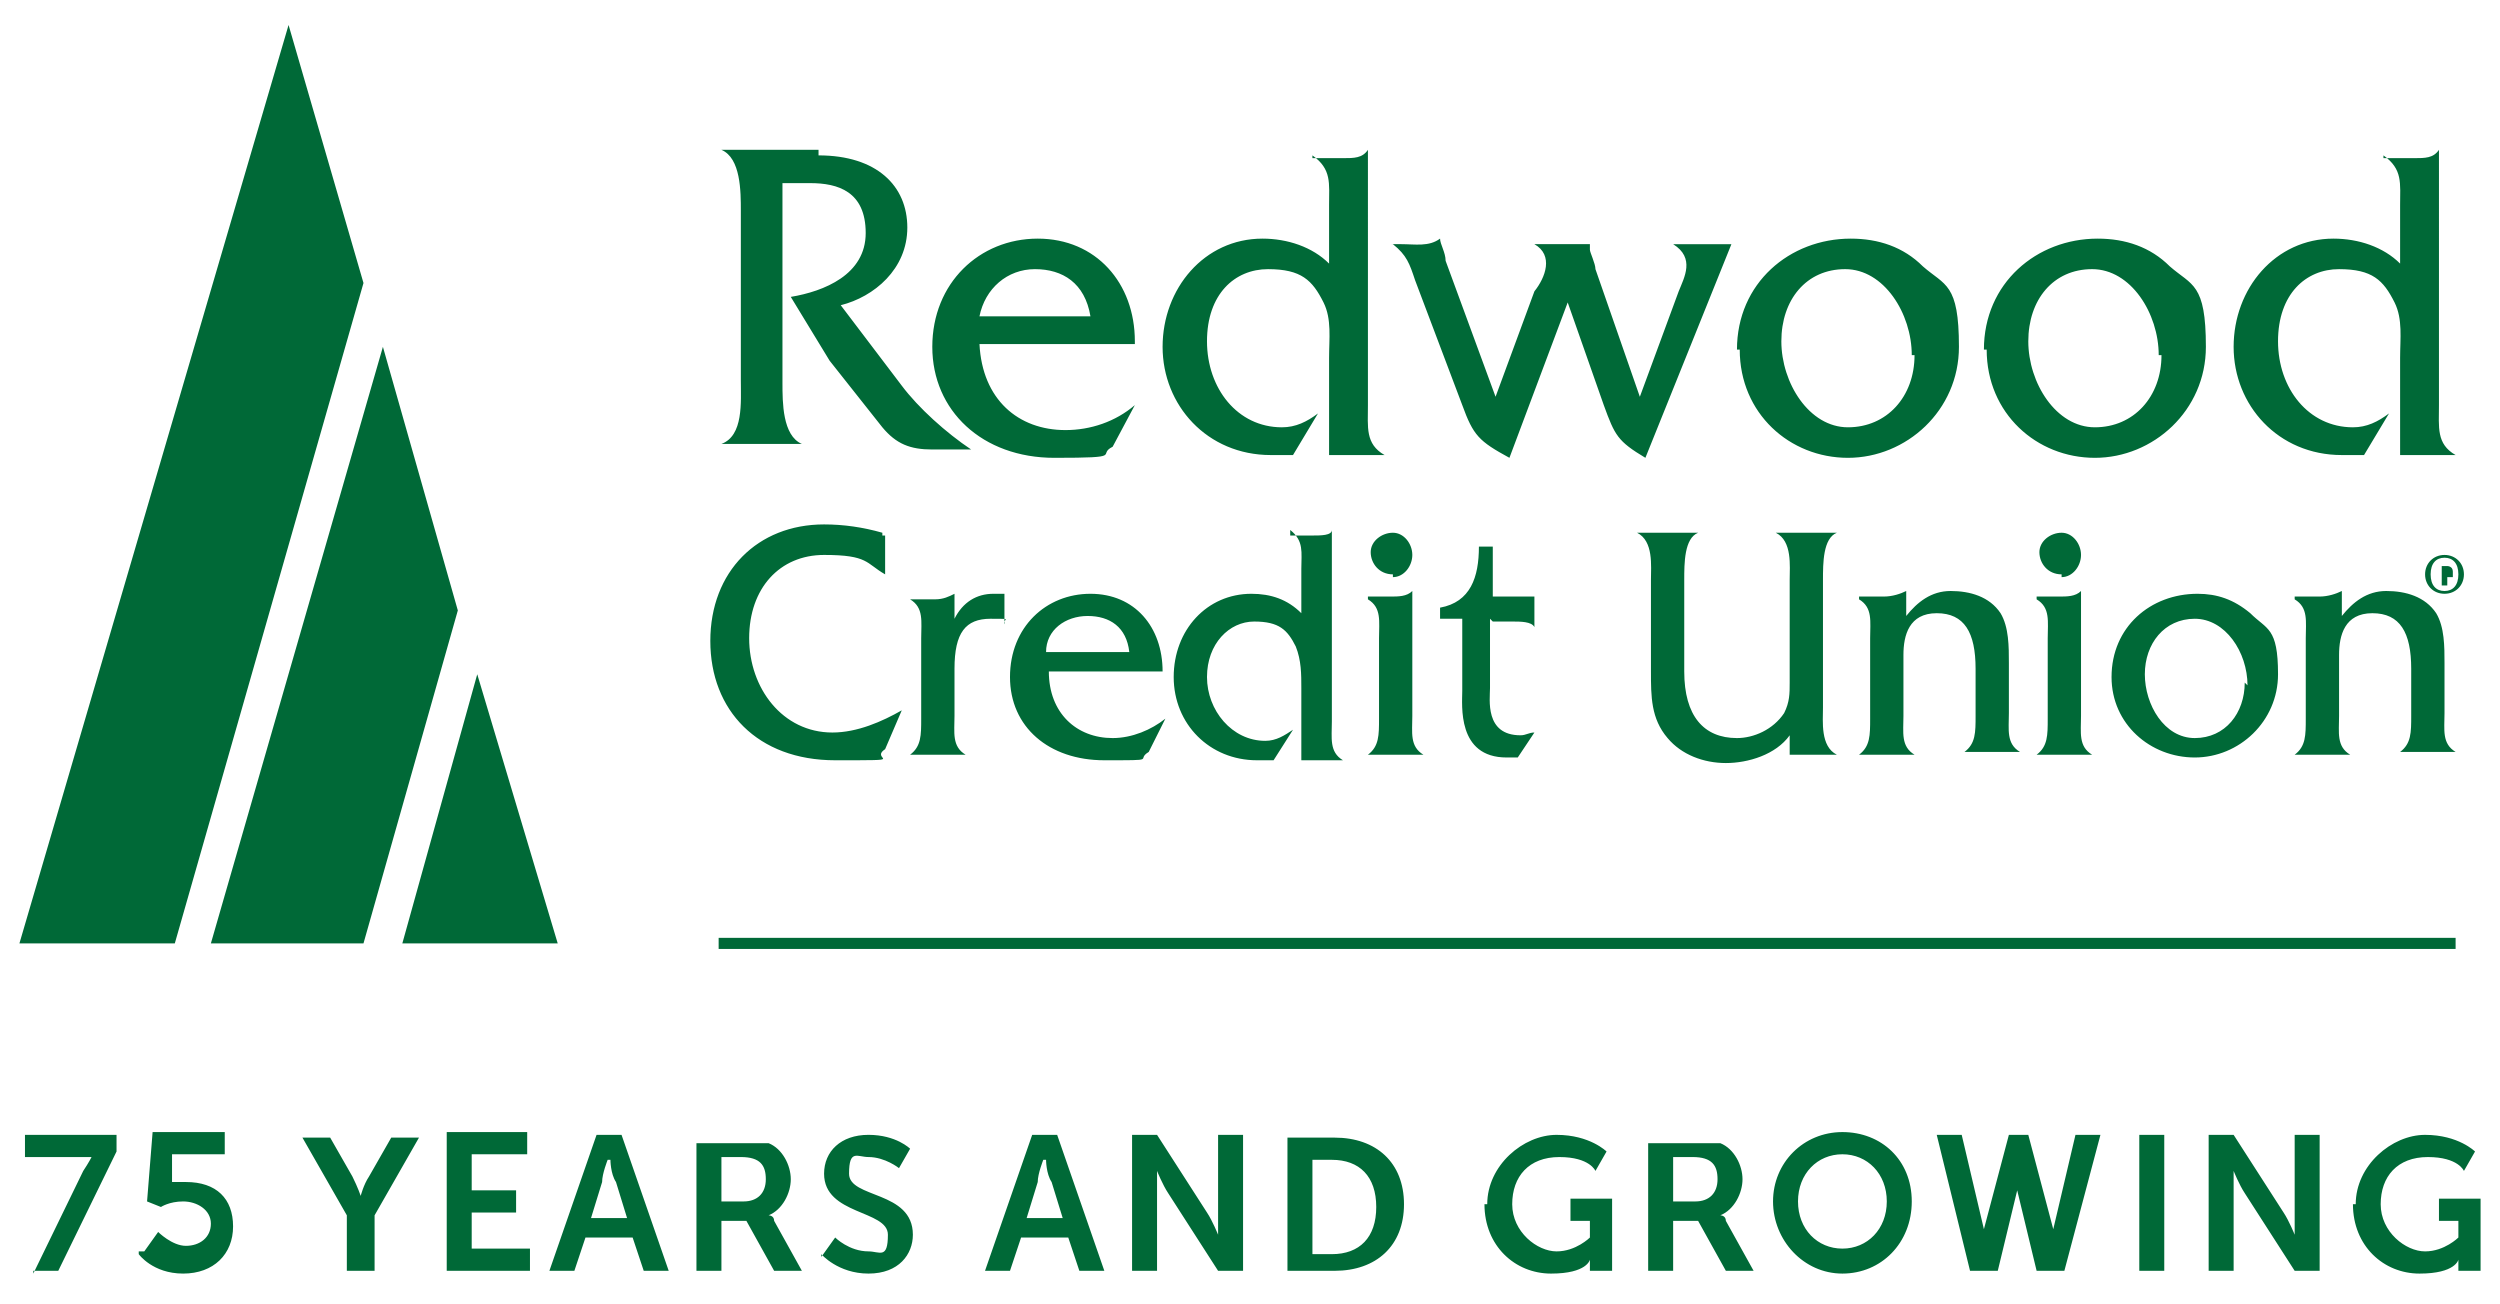 <?xml version="1.0" encoding="UTF-8"?>
<svg id="Layer_1" xmlns="http://www.w3.org/2000/svg" version="1.1" viewBox="0 0 90.1 47">
  <!-- Generator: Adobe Illustrator 29.2.1, SVG Export Plug-In . SVG Version: 2.1.0 Build 116)  -->
  <defs>
    <style>
      .st0 {
        fill: #006937;
      }
    </style>
  </defs>
  <polygon class="st0" points="13.8 12.5 7.6 34 10.4 34 13.1 34 16.5 22 13.8 12.5"/>
  <polygon class="st0" points="10.4 .9 .7 34 6.3 34 13.1 10.2 10.4 .9"/>
  <polygon class="st0" points="17.2 24.3 14.5 34 20.1 34 17.2 24.3"/>
  <path class="st0" d="M82.7,21.6h0c.5.3.4.8.4,1.4v2.9c0,.6,0,1-.4,1.3h2c-.5-.3-.4-.8-.4-1.4v-2.2c0-.7.2-1.5,1.2-1.5s1.4.7,1.4,2v1.7c0,.6,0,1-.4,1.3h2c-.5-.3-.4-.8-.4-1.4v-1.8c0-.6,0-1.3-.3-1.8-.4-.6-1.1-.8-1.8-.8s-1.2.4-1.6.9v-.9h0c-.2.1-.5.2-.8.2h-.9ZM80.9,24.6c0,1.1-.7,2-1.8,2s-1.8-1.2-1.8-2.3.7-2,1.8-2,1.9,1.2,1.9,2.4M76.1,24.4c0,1.7,1.4,2.9,3,2.9s3-1.3,3-3-.4-1.6-1-2.2c-.6-.5-1.2-.7-1.9-.7-1.7,0-3.1,1.2-3.1,3M74.3,20.8c.4,0,.7-.4.7-.8s-.3-.8-.7-.8-.8.3-.8.7.3.8.8.8M73.4,21.6h0c.5.3.4.8.4,1.4v2.9c0,.6,0,1-.4,1.3h2c-.5-.3-.4-.8-.4-1.4v-4.5h0c-.2.2-.5.2-.8.2h-.8ZM67,21.6h0c.5.3.4.8.4,1.4v2.9c0,.6,0,1-.4,1.3h2c-.5-.3-.4-.8-.4-1.4v-2.2c0-.7.2-1.5,1.2-1.5s1.4.7,1.4,2v1.7c0,.6,0,1-.4,1.3h2c-.5-.3-.4-.8-.4-1.4v-1.8c0-.6,0-1.3-.3-1.8-.4-.6-1.1-.8-1.8-.8s-1.2.4-1.6.9v-.9h0c-.2.1-.5.2-.8.2h-.9ZM64.5,27.2h1.7c-.6-.3-.5-1.2-.5-1.7v-4.6c0-.6,0-1.5.5-1.7h-2.2c.6.3.5,1.2.5,1.7v3.7c0,.4,0,.7-.2,1.1-.4.6-1.1.9-1.7.9-1.2,0-1.9-.8-1.9-2.4v-3.3c0-.6,0-1.5.5-1.7h-2.2c.6.3.5,1.2.5,1.7v3.3c0,.9,0,1.7.6,2.4.5.6,1.3.9,2.1.9s1.8-.3,2.3-1v.8h0ZM53.8,22.4h.7c.3,0,.7,0,.8.2h0v-1.1h-1.5v-1.8h-.5c0,1.1-.3,2-1.4,2.2v.4h.8v2.6c0,.5-.2,2.4,1.6,2.4s.3,0,.4,0l.6-.9c-.2,0-.3.1-.5.1-1.3,0-1.1-1.3-1.1-1.7v-2.5h0ZM50.2,20.8c.4,0,.7-.4.7-.8s-.3-.8-.7-.8-.8.3-.8.7.3.8.8.8M49.3,21.6h0c.5.3.4.8.4,1.4v2.9c0,.6,0,1-.4,1.3h2c-.5-.3-.4-.8-.4-1.4v-4.5h0c-.2.2-.5.2-.8.2h-.8ZM46.5,19.1h0c.5.4.4.8.4,1.4v1.6c-.5-.5-1.1-.7-1.8-.7-1.6,0-2.8,1.3-2.8,3s1.3,3,3,3,.4,0,.6,0l.7-1.1c-.3.2-.6.4-1,.4-1.2,0-2.1-1.1-2.1-2.3s.8-2,1.7-2,1.2.3,1.5.9c.2.5.2,1,.2,1.5v2.6h1.5c-.5-.3-.4-.8-.4-1.4v-6.9h0c0,.2-.4.2-.7.2h-.8v-.2ZM37.7,23.5c0-.8.7-1.3,1.5-1.3s1.4.4,1.5,1.3h-3ZM41.9,24.2c0-1.6-1-2.8-2.6-2.8s-2.9,1.2-2.9,3,1.4,3,3.4,3,1.1,0,1.6-.3l.6-1.2h0c-.5.4-1.2.7-1.9.7-1.3,0-2.3-.9-2.3-2.4h4.3-.2ZM32.8,21.6h0c.5.3.4.8.4,1.4v2.9c0,.6,0,1-.4,1.3h2c-.5-.3-.4-.8-.4-1.4v-1.7c0-1.3.4-1.8,1.3-1.8s.4,0,.5.2v-1.1h-.4c-.6,0-1.1.3-1.4.9v-.9h0c-.2.1-.4.2-.7.2h-.9ZM31.8,19.2c-.7-.2-1.4-.3-2.1-.3-2.4,0-4.1,1.7-4.1,4.2s1.7,4.3,4.5,4.3,1.2,0,1.8-.4l.6-1.4h0c-.7.4-1.6.8-2.5.8-1.8,0-3-1.6-3-3.4s1.1-3,2.7-3,1.5.3,2.2.7v-1.4h-.1ZM85.9,5.6h0c.7.5.6,1,.6,1.8v2.1c-.6-.6-1.5-.9-2.4-.9-2.1,0-3.6,1.8-3.6,3.9s1.6,3.9,3.9,3.9.5,0,.8,0l.9-1.5c-.4.3-.8.5-1.3.5-1.6,0-2.7-1.4-2.7-3.1s1-2.6,2.2-2.6,1.6.4,2,1.2c.3.6.2,1.3.2,2v3.5h2c-.7-.4-.6-1-.6-1.8V5.4h0c-.2.3-.5.3-.9.3h-1.1ZM77.9,12.8c0,1.5-1,2.6-2.4,2.6s-2.4-1.6-2.4-3.1.9-2.6,2.3-2.6,2.4,1.6,2.4,3.1M71.6,12.6c0,2.3,1.8,3.9,3.9,3.9s4-1.7,4-4-.5-2.2-1.3-2.9c-.7-.7-1.6-1-2.6-1-2.2,0-4.1,1.6-4.1,4M69,12.8c0,1.5-1,2.6-2.4,2.6s-2.4-1.6-2.4-3.1.9-2.6,2.3-2.6,2.4,1.6,2.4,3.1M62.7,12.6c0,2.3,1.8,3.9,3.9,3.9s4-1.7,4-4-.5-2.2-1.3-2.9c-.7-.7-1.6-1-2.6-1-2.2,0-4.1,1.6-4.1,4M50.2,8.8h0c.5.4.6.7.8,1.3l1.7,4.5c.4,1.1.6,1.3,1.7,1.9l2.1-5.6,1.3,3.7c.4,1.1.5,1.3,1.5,1.9l3.1-7.7h-2.1c.8.5.4,1.2.2,1.7l-1.4,3.8-1.6-4.6c0-.2-.2-.6-.2-.7v-.2h-2c.7.4.4,1.2,0,1.7l-1.4,3.8-1.8-4.9c0-.3-.2-.6-.2-.8h0c-.4.3-.9.2-1.4.2,0,0-.4,0-.4,0ZM47.3,5.6h0c.7.5.6,1,.6,1.8v2.1c-.6-.6-1.5-.9-2.4-.9-2.1,0-3.6,1.8-3.6,3.9s1.6,3.9,3.9,3.9.5,0,.8,0l.9-1.5c-.4.3-.8.5-1.3.5-1.6,0-2.7-1.4-2.7-3.1s1-2.6,2.2-2.6,1.6.4,2,1.2c.3.6.2,1.3.2,2v3.5h2c-.7-.4-.6-1-.6-1.8V5.4h0c-.2.3-.5.3-.9.3h-1.1ZM35.3,11.4c.2-1,1-1.7,2-1.7s1.8.5,2,1.7h-4ZM40.9,12.3c0-2.1-1.4-3.7-3.5-3.7s-3.8,1.6-3.8,3.9,1.8,4,4.4,4,1.5-.1,2.1-.4l.8-1.5h0c-.7.6-1.6.9-2.5.9-1.7,0-3-1.1-3.1-3.1h5.6ZM29.5,5.6c2.1,0,3.2,1.1,3.2,2.6s-1.2,2.5-2.4,2.8l2.2,2.9c.6.8,1.6,1.7,2.5,2.3h-1.4c-.8,0-1.3-.2-1.8-.8l-1.9-2.4-1.4-2.3c1.2-.2,2.7-.8,2.7-2.3s-1-1.8-2-1.8-.7,0-1,0v7.2c0,.7,0,1.9.7,2.2h-2.9c.8-.3.7-1.5.7-2.3v-6.1c0-.7,0-1.9-.7-2.2h3.7-.2Z"/>
  <rect class="st0" x="25.9" y="33.8" width="62.6" height=".4"/>
  <path class="st0" d="M88.1,20c.4,0,.7.3.7.7s-.3.7-.7.7-.7-.3-.7-.7.3-.7.7-.7M88.1,21.3c.3,0,.5-.2.5-.6s-.2-.6-.5-.6-.5.2-.5.6.2.6.5.6M87.9,20.4h.3c0,0,.2,0,.2.2s0,.2,0,.2h0v.3c0,0,0,0,0,0v-.3h-.2v.3h-.2s0-.7,0-.7ZM88.2,20.7s0,0,0-.1,0-.1,0-.1h0v.2h0Z"/>
  <path class="st0" d="M84.8,43.4c0,1.5,1.1,2.5,2.4,2.5s1.4-.5,1.4-.5h0v.4h.8v-2.6h-1.5v.8h.7v.6s-.5.5-1.2.5-1.6-.7-1.6-1.7.6-1.7,1.7-1.7,1.3.5,1.3.5l.4-.7s-.6-.6-1.8-.6-2.5,1.1-2.5,2.5M79.6,45.8h.9v-3.6h0s.2.5.4.8l1.8,2.8h.9v-4.9h-.9v3.6h0s-.2-.5-.4-.8l-1.8-2.8h-.9v4.9ZM77.1,45.8h.9v-4.9h-.9v4.9ZM73.2,40.9h-.8l-.9,3.4v.5h0v-.5l-.8-3.4h-.9l1.2,4.9h1l.7-2.9c0-.3,0-.6,0-.6h0s0,.3,0,.6l.7,2.9h1l1.3-4.9h-.9l-.8,3.4v.5h0v-.5l-.9-3.4h0ZM64.8,43.3c0-1,.7-1.7,1.6-1.7s1.6.7,1.6,1.7-.7,1.7-1.6,1.7-1.6-.7-1.6-1.7M63.9,43.3c0,1.4,1.1,2.6,2.5,2.6s2.5-1.1,2.5-2.6-1.1-2.5-2.5-2.5-2.5,1.1-2.5,2.5M60.3,43.2v-1.5h.7c.7,0,.9.3.9.8s-.3.8-.8.8h-.8,0ZM59.4,45.8h.9v-1.8h.9l1,1.8h1l-1-1.8c0-.2-.2-.2-.2-.2h0c.5-.2.8-.8.8-1.3s-.3-1.1-.8-1.3c-.2,0-.5,0-1,0h-1.6v4.9-.2ZM53.5,43.4c0,1.5,1.1,2.5,2.4,2.5s1.4-.5,1.4-.5h0v.4h.8v-2.6h-1.5v.8h.7v.6s-.5.5-1.2.5-1.6-.7-1.6-1.7.6-1.7,1.7-1.7,1.3.5,1.3.5l.4-.7s-.6-.6-1.8-.6-2.5,1.1-2.5,2.5M47.3,45.1v-3.3h.7c1,0,1.6.6,1.6,1.7s-.6,1.7-1.6,1.7h-.7ZM46.4,45.8h1.7c1.5,0,2.5-.9,2.5-2.4s-1-2.4-2.5-2.4h-1.7v4.9h0ZM40.8,45.8h.9v-3.6h0s.2.5.4.8l1.8,2.8h.9v-4.9h-.9v3.6h0s-.2-.5-.4-.8l-1.8-2.8h-.9v4.9ZM37.7,41.8s0,.5.2.8l.4,1.3h-1.3l.4-1.3c0-.3.2-.8.2-.8h0ZM38.9,45.8h.9l-1.7-4.9h-.9l-1.7,4.9h.9l.4-1.2h1.7s.4,1.2.4,1.2ZM29.6,45.2s.6.7,1.7.7,1.6-.7,1.6-1.4c0-1.6-2.3-1.3-2.3-2.2s.3-.6.7-.6c.6,0,1.1.4,1.1.4l.4-.7s-.5-.5-1.5-.5-1.6.6-1.6,1.4c0,1.5,2.3,1.3,2.3,2.2s-.3.6-.7.6c-.7,0-1.2-.5-1.2-.5l-.5.7h0ZM26,43.2v-1.5h.7c.7,0,.9.3.9.8s-.3.8-.8.8h-.8ZM25.1,45.8h.9v-1.8h.9l1,1.8h1l-1-1.8c0-.2-.2-.2-.2-.2h0c.5-.2.8-.8.8-1.3s-.3-1.1-.8-1.3c-.2,0-.5,0-1,0h-1.6v4.9-.2ZM22,41.8s0,.5.2.8l.4,1.3h-1.3l.4-1.3c0-.3.2-.8.2-.8h0ZM23.2,45.8h.9l-1.7-4.9h-.9l-1.7,4.9h.9l.4-1.2h1.7s.4,1.2.4,1.2ZM16.1,45.8h3v-.8h-2.1v-1.3h1.6v-.8h-1.6v-1.3h2v-.8h-2.9v4.9h0ZM12.6,45.8h.9v-2l1.6-2.8h-1l-.8,1.4c-.2.3-.3.7-.3.7h0s-.1-.3-.3-.7l-.8-1.4h-1l1.6,2.8v2h0ZM5,45.2s.5.7,1.6.7,1.8-.7,1.8-1.7-.6-1.6-1.7-1.6-.5,0-.5,0h0v-1h1.9v-.8h-2.6l-.2,2.5.5.2s.3-.2.8-.2,1,.3,1,.8-.4.8-.9.8-1-.5-1-.5l-.5.7h-.2ZM1.2,45.8h.9l2.1-4.3v-.6H.9v.8h2.4s-.1.2-.3.5l-1.8,3.7h0Z"/>
</svg>